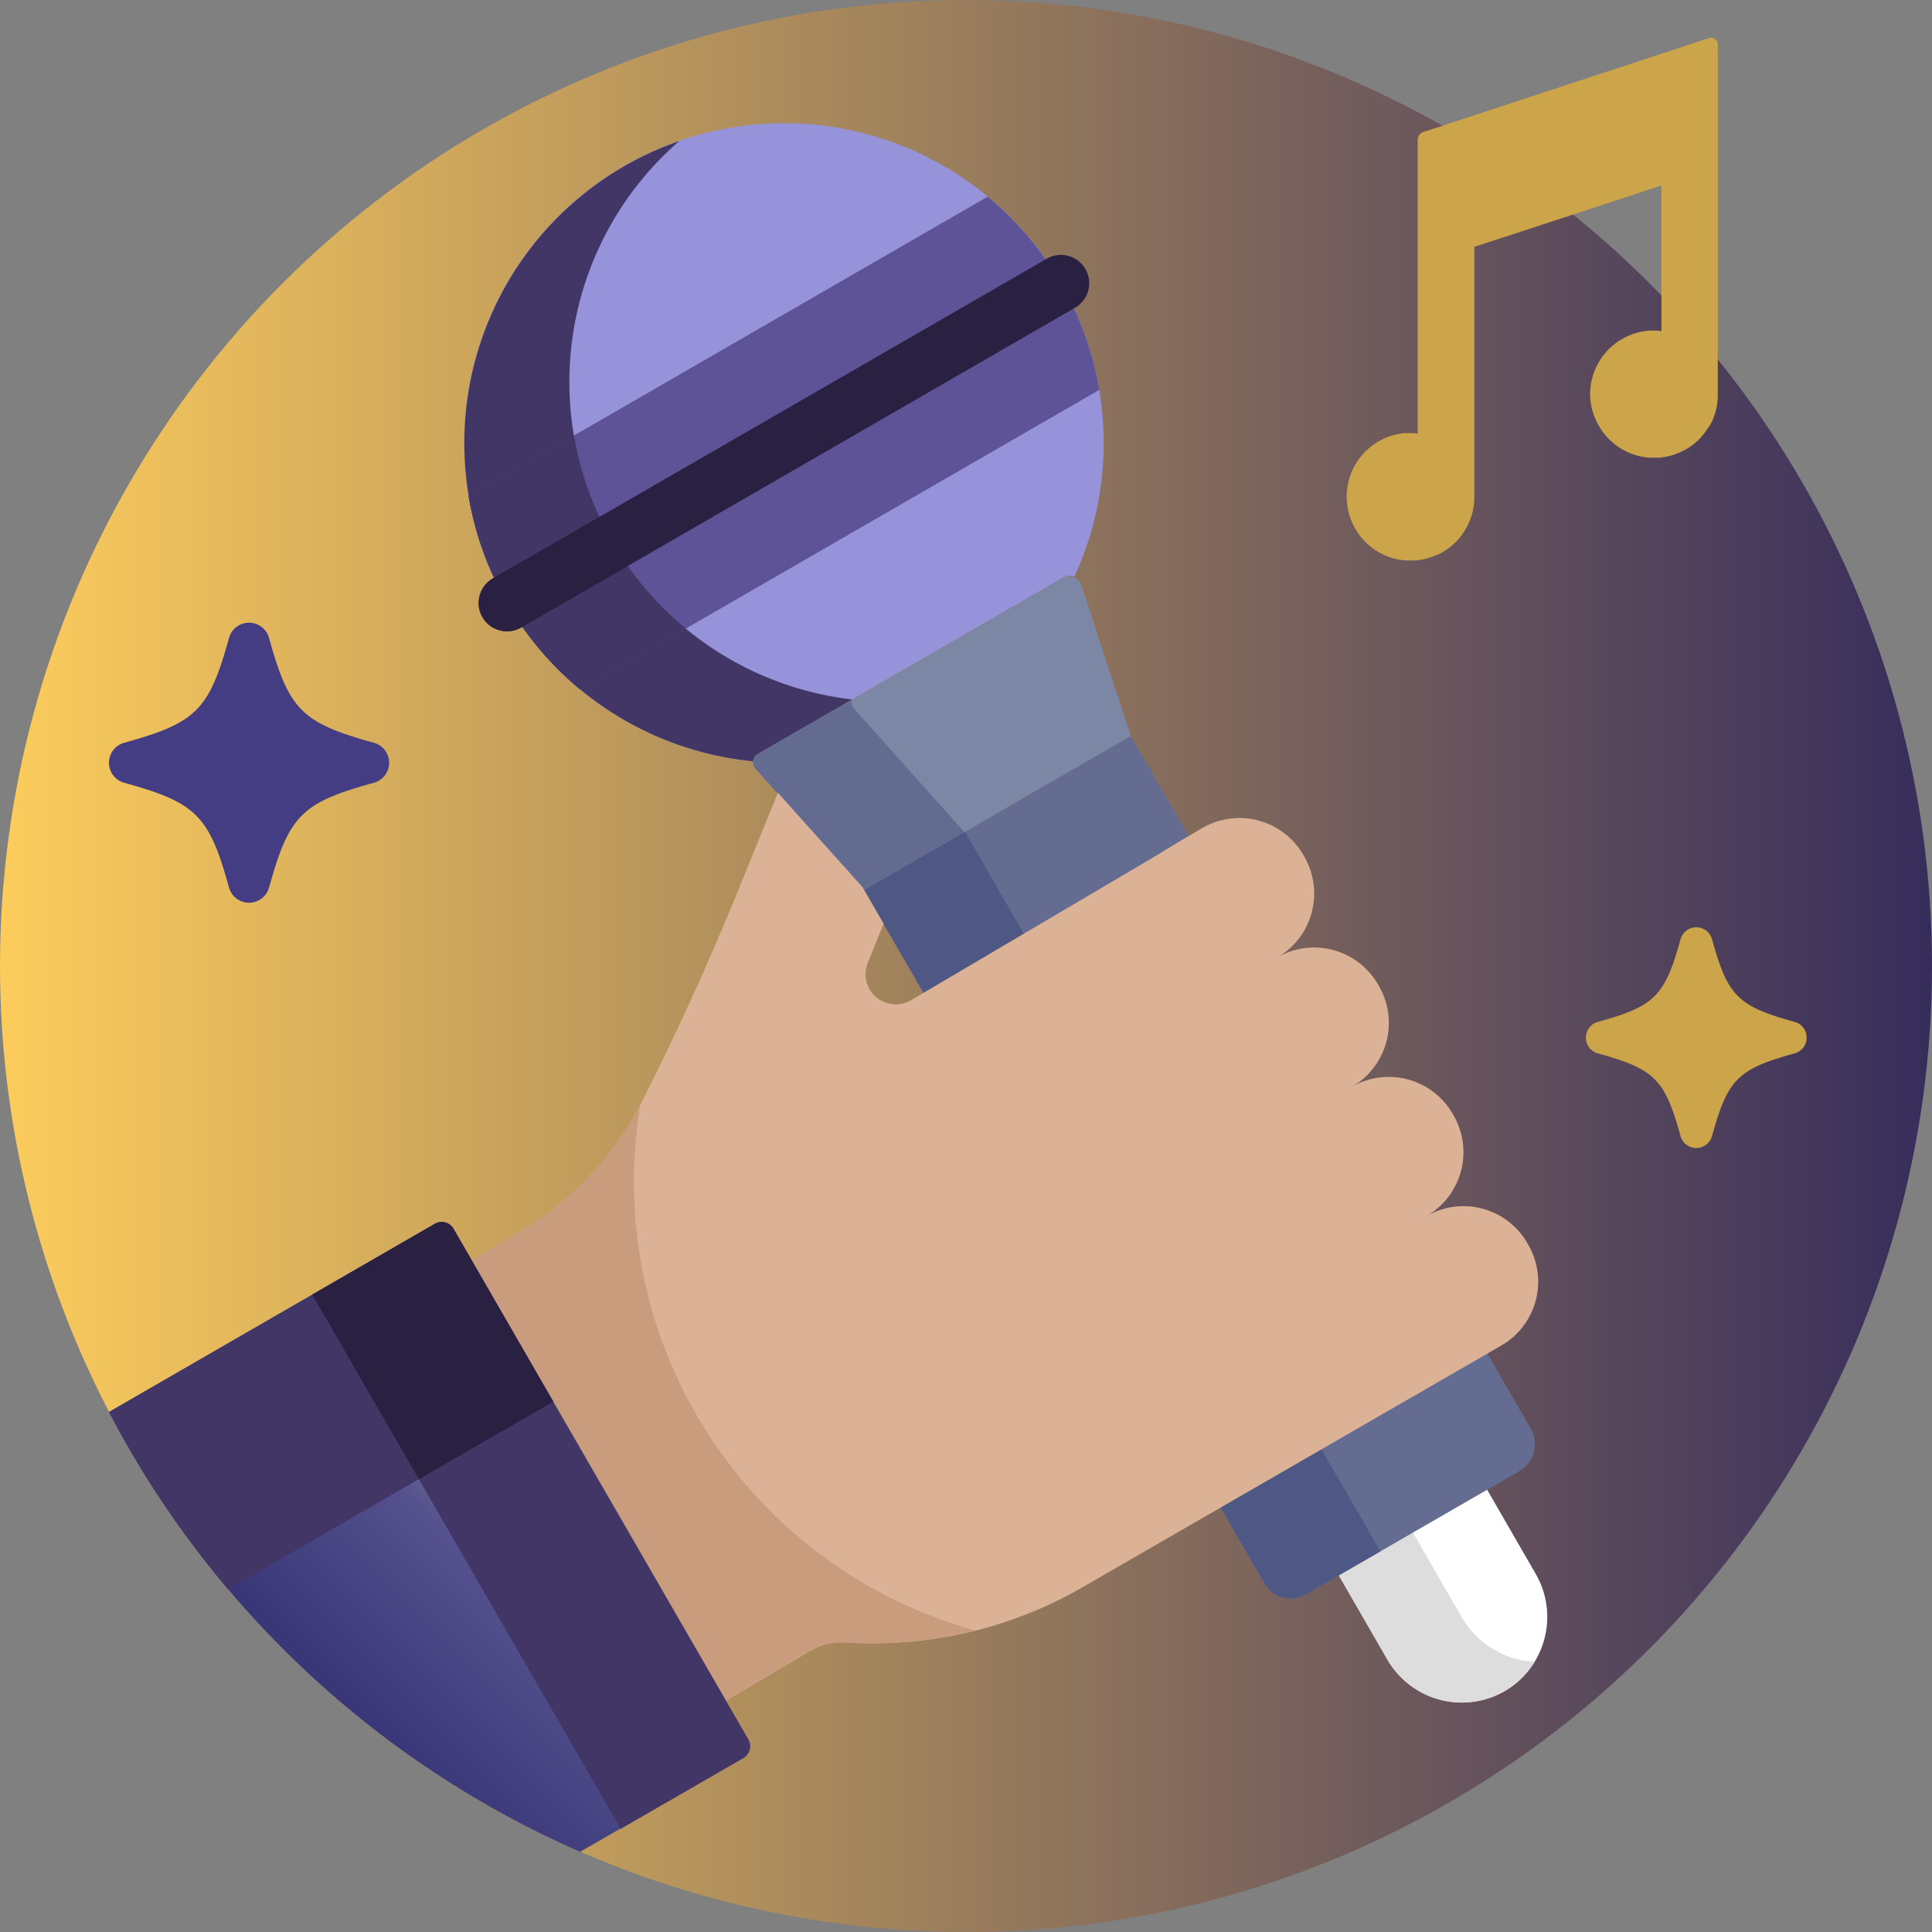 <?xml version="1.0" encoding="UTF-8"?> <svg xmlns="http://www.w3.org/2000/svg" xmlns:xlink="http://www.w3.org/1999/xlink" id="Layer_1" data-name="Layer 1" viewBox="0 0 512 512"><rect x="0" y="0" width="512" height="512" fill="#808080" stroke="none"/> <defs> <style>.cls-1{fill:url(#linear-gradient);}.cls-2{fill:#9693db;}.cls-3{fill:#413666;}.cls-4{fill:#fff;}.cls-5{fill:#ddd;}.cls-6{fill:#5e5396;}.cls-7{fill:#7c86a5;}.cls-8{fill:#646b91;}.cls-9{fill:#646d91;}.cls-10{fill:#4f5784;}.cls-11{fill:#cca54a;}.cls-12{fill:#292042;}.cls-13{fill:#dbb295;}.cls-14{fill:#c99c7d;}.cls-15{fill:url(#linear-gradient-2);}.cls-16{fill:#453d83;}</style> <linearGradient id="linear-gradient" y1="256" x2="512" y2="256" gradientUnits="userSpaceOnUse"> <stop offset="0" stop-color="#fccc5c"></stop> <stop offset="1" stop-color="#372d5c"></stop> </linearGradient> <linearGradient id="linear-gradient-2" x1="85.53" y1="447.55" x2="163.89" y2="369.18" gradientUnits="userSpaceOnUse"> <stop offset="0.02" stop-color="#3a3778"></stop> <stop offset="0.47" stop-color="#54518e"></stop> <stop offset="1" stop-color="#d9cb80"></stop> </linearGradient> </defs> <circle class="cls-1" cx="256" cy="256" r="256"></circle> <path class="cls-2" d="M165.39,44a84.72,84.72,0,0,0,34.36,157.73,2.51,2.51,0,0,1,1.24-2.05L281.87,153a3.32,3.32,0,0,1,2.87-.22A84.73,84.73,0,0,0,165.39,44Z"></path> <path class="cls-3" d="M151,105.57A84.55,84.55,0,0,1,180,37.39a84.72,84.72,0,0,0,19.79,164.38,2.49,2.49,0,0,1,1.24-2.05l24.85-14.35A84.74,84.74,0,0,1,151,105.57Z"></path> <path class="cls-4" d="M352.79,414l14.93,25.87a22.78,22.78,0,0,0,31,8.31h0a22.77,22.77,0,0,0,8.31-31l-14.94-25.87Z"></path> <path class="cls-5" d="M387.43,428.68l-15-26L352.79,414l14.93,25.87a22.78,22.78,0,0,0,31,8.31,22.5,22.5,0,0,0,8-7.81A23.6,23.6,0,0,1,387.43,428.68Z"></path> <path class="cls-6" d="M153.76,182.74l137.57-79.42a85,85,0,0,0-29.57-51.21L124.19,131.54A84.91,84.91,0,0,0,153.76,182.74Z"></path> <path class="cls-3" d="M181.76,166.57a84.49,84.49,0,0,1-29.63-51.17l-27.94,16.14h0a85.12,85.12,0,0,0,29.57,51.2Z"></path> <path class="cls-7" d="M229,235.87l70.68-40.81L286.55,155a3.35,3.35,0,0,0-4.85-1.86l-80.87,46.7a2.52,2.52,0,0,0-.62,3.87Z"></path> <path class="cls-8" d="M226.28,187.76a2.58,2.58,0,0,1-.6-2.29l-24.85,14.35a2.52,2.52,0,0,0-.62,3.87L229,235.87l26.58-15.35Z"></path> <path class="cls-9" d="M405.64,378.56l-11.47-19.88L299.7,195.06,229,235.87l5.16,8.93,10.59,18.33,78.72,136.35,11.65,20.18A8,8,0,0,0,346,422.57l56.6-32.68A8.29,8.29,0,0,0,405.64,378.56Z"></path> <path class="cls-10" d="M353.38,389.55,268.59,242.69l-11.4-19.75-1.45-2.5L229,235.87l5.16,8.93,10.59,18.33,78.72,136.35,11.65,20.18A8,8,0,0,0,346,422.57l19.83-11.45Z"></path> <path class="cls-11" d="M452.93,10.09,377.17,35a2.15,2.15,0,0,0-1.47,2V70.31h0V114.9a15.23,15.23,0,0,0-1.92-.12l-.5,0c-.28,0-.56,0-.84,0s-.45,0-.67.06c-.42,0-.83.11-1.25.19l-.51.12c-.32.07-.63.15-.95.24l-.49.14c-.43.14-.85.3-1.28.47l-.34.16c-.34.15-.68.31-1,.48l-.38.21-.24.12c-.16.09-.3.2-.45.29s-.52.32-.76.5l-.7.52-.58.46-.73.67c-.15.14-.31.29-.45.44s-.47.5-.69.75l-.4.48-.58.78c-.14.19-.27.39-.4.58l-.45.75c-.14.23-.27.47-.39.71s-.22.46-.33.68-.25.56-.36.85-.16.42-.24.64-.2.61-.29.92-.12.44-.17.66-.14.61-.2.92-.08.52-.12.78-.07.54-.1.82,0,.64-.05,1,0,.33,0,.5,0,.13,0,.19c0,.35,0,.69.05,1s0,.45.05.67.09.6.14.9.08.53.13.78.12.47.19.71.16.63.26.94a5.27,5.27,0,0,0,.19.51c.13.37.26.73.42,1.08.06.14.13.28.2.41.17.38.36.75.56,1.11,0,0,0,.09.07.13l.19.3c.2.33.41.66.63,1l.39.53c.2.25.4.51.61.75s.34.39.52.58l.59.6.61.55.63.53.63.47c.24.18.49.34.74.5s.39.25.59.36.57.33.87.48l.52.25c.33.15.66.3,1,.43l.48.18c.36.12.71.24,1.07.34l.52.13c.35.09.7.17,1,.23l.64.1,1,.11.81,0,.6,0H374c.3,0,.6,0,.9,0s.53,0,.79-.06l.79-.12.89-.16c.2,0,.4-.1.61-.16s.69-.17,1-.28l.45-.17c.38-.14.77-.28,1.14-.44L381,147c.39-.18.77-.38,1.14-.59l.12-.06q.38-.21.72-.45l.55-.37c.28-.2.56-.4.82-.61l.43-.36c.24-.21.48-.42.71-.64l.51-.51c.22-.23.43-.46.64-.71s.34-.41.5-.62l.27-.35a16.85,16.85,0,0,0,3.31-10h0V65.39l12.34-4h0l37.24-12.23V87.74a15.23,15.23,0,0,0-1.92-.12c-.27,0-.53,0-.8,0s-.35,0-.52,0-.54,0-.81.08-.56.08-.83.12-.42.07-.62.12c-.43.09-.85.2-1.26.32l-.41.13c-.41.13-.82.28-1.21.44l-.16.07c-.45.19-.88.4-1.31.62l-.33.19c-.32.18-.64.38-1,.58l-.32.21c-.34.23-.67.48-1,.73l-.59.5-.34.3a17,17,0,0,0-4.41,6.59c-.05.14-.11.28-.15.42s-.16.45-.22.68c-.13.44-.25.88-.34,1.33v0a16.54,16.54,0,0,0,1,9.88l.16.34c.13.31.28.62.44.93s.18.35.28.52.06.12.1.18.15.23.22.34c.19.31.38.62.59.92s.29.39.43.58.37.47.56.69.38.43.58.64.34.36.53.54l.67.61.56.47.71.53c.21.15.42.3.64.44l.69.42.77.41.64.31c.29.14.58.26.87.38l.62.23.93.29c.23.07.45.12.67.17s.6.15.9.2.54.09.81.12.52.08.79.1.68,0,1,0l.45,0h.18c.37,0,.74,0,1.12,0,.19,0,.38,0,.57-.05s.69-.09,1-.15l.65-.12c.29-.06.57-.14.86-.22s.52-.13.78-.22.46-.16.69-.25.6-.22.9-.35.39-.19.58-.28.63-.3.93-.48l.17-.08c.34-.2.67-.4,1-.62l.08-.06c.38-.26.74-.53,1.09-.81l.3-.25c.31-.26.61-.53.9-.82l.19-.18q.45-.46.87-1c.14-.16.28-.33.41-.5l.4-.54c.31-.43.6-.87.88-1.33A1,1,0,0,1,453,113h0a16.71,16.71,0,0,0,2.23-7.68,6.51,6.51,0,0,0,0-.77V11.79A1.79,1.79,0,0,0,452.93,10.09Z"></path> <path class="cls-12" d="M284.9,81.55,138.12,166.29a7.5,7.5,0,0,1-7.5-13L277.4,68.56a7.5,7.5,0,0,1,7.5,13Z"></path> <path class="cls-12" d="M157,146.82a8.21,8.21,0,0,1,.6-9.1l-27,15.58a7.5,7.5,0,0,0,7.5,13l26.69-15.4A8.21,8.21,0,0,1,157,146.82Z"></path> <path class="cls-13" d="M345.64,227l-.25-.45a19.55,19.55,0,0,0-26.69-7.15l-3.88,2.24L305,227.59,241.55,265A8,8,0,0,1,230,255.1l4.17-10.3-5.6-9.71-22.42-25L195.81,235.5Q184.07,264.36,170,292.16a83.84,83.84,0,0,1-32.06,34.2l-15.49,9.12,67.38,116.71,24.87-14.67a16.3,16.3,0,0,1,9.35-2.24A111.43,111.43,0,0,0,288,420l86.22-49.78.11-.05,23.58-13.62A19.53,19.53,0,0,0,405,329.86l-.25-.44a19.53,19.53,0,0,0-26.69-7.15,19.54,19.54,0,0,0,7.15-26.69l-.26-.45A19.54,19.54,0,0,0,358.29,288a19.54,19.54,0,0,0,7.15-26.68l-.26-.45a19.54,19.54,0,0,0-26.68-7.15A19.54,19.54,0,0,0,345.64,227Z"></path> <path class="cls-14" d="M168,313.22a123.45,123.45,0,0,1,1.75-20.75,83.87,83.87,0,0,1-31.9,33.88l-15.5,9.13,67.38,116.71,24.88-14.68a16.29,16.29,0,0,1,9.35-2.23,111.58,111.58,0,0,0,34.54-3.18A123.33,123.33,0,0,1,168,313.22Z"></path> <path class="cls-15" d="M120.18,325.64a3.62,3.62,0,0,0-4.93-1.32L28.88,374.2A257,257,0,0,0,153.73,490.74L197,465.9a3.62,3.62,0,0,0,1.32-4.93Z"></path> <path class="cls-3" d="M146.6,371.42l-26.42-45.78a3.62,3.62,0,0,0-4.93-1.32L28.88,374.2a256.42,256.42,0,0,0,31.57,47Z"></path> <path class="cls-3" d="M115.25,324.32,82.76,343.08,164.5,484.66,197,465.9a3.61,3.61,0,0,0,1.32-4.93L120.18,325.64A3.62,3.62,0,0,0,115.25,324.32Z"></path> <path class="cls-12" d="M115.25,324.32l-.09.05-32.4,18.72L111,392l35.61-20.56-23.25-40.28-3.17-5.5A3.62,3.62,0,0,0,115.25,324.32Z"></path> <path class="cls-16" d="M66,239.23a5.48,5.48,0,0,1-5.3-4c-5.29-19.13-8.66-22.51-27.79-27.79a5.5,5.5,0,0,1,0-10.6c19.13-5.28,22.5-8.66,27.79-27.79a5.5,5.5,0,0,1,10.6,0c5.28,19.13,8.66,22.51,27.79,27.79a5.5,5.5,0,0,1,0,10.6C80,212.69,76.59,216.07,71.31,235.2A5.5,5.5,0,0,1,66,239.23Z"></path> <path class="cls-11" d="M449.53,304.24a4.33,4.33,0,0,1-4.17-3.18c-4.17-15.08-6.83-17.74-21.9-21.9a4.33,4.33,0,0,1,0-8.35c15.07-4.16,17.73-6.82,21.9-21.89a4.33,4.33,0,0,1,8.35,0c4.16,15.07,6.82,17.73,21.89,21.89a4.33,4.33,0,0,1,0,8.35c-15.07,4.16-17.73,6.82-21.89,21.9A4.35,4.35,0,0,1,449.53,304.24Z"></path> </svg> 